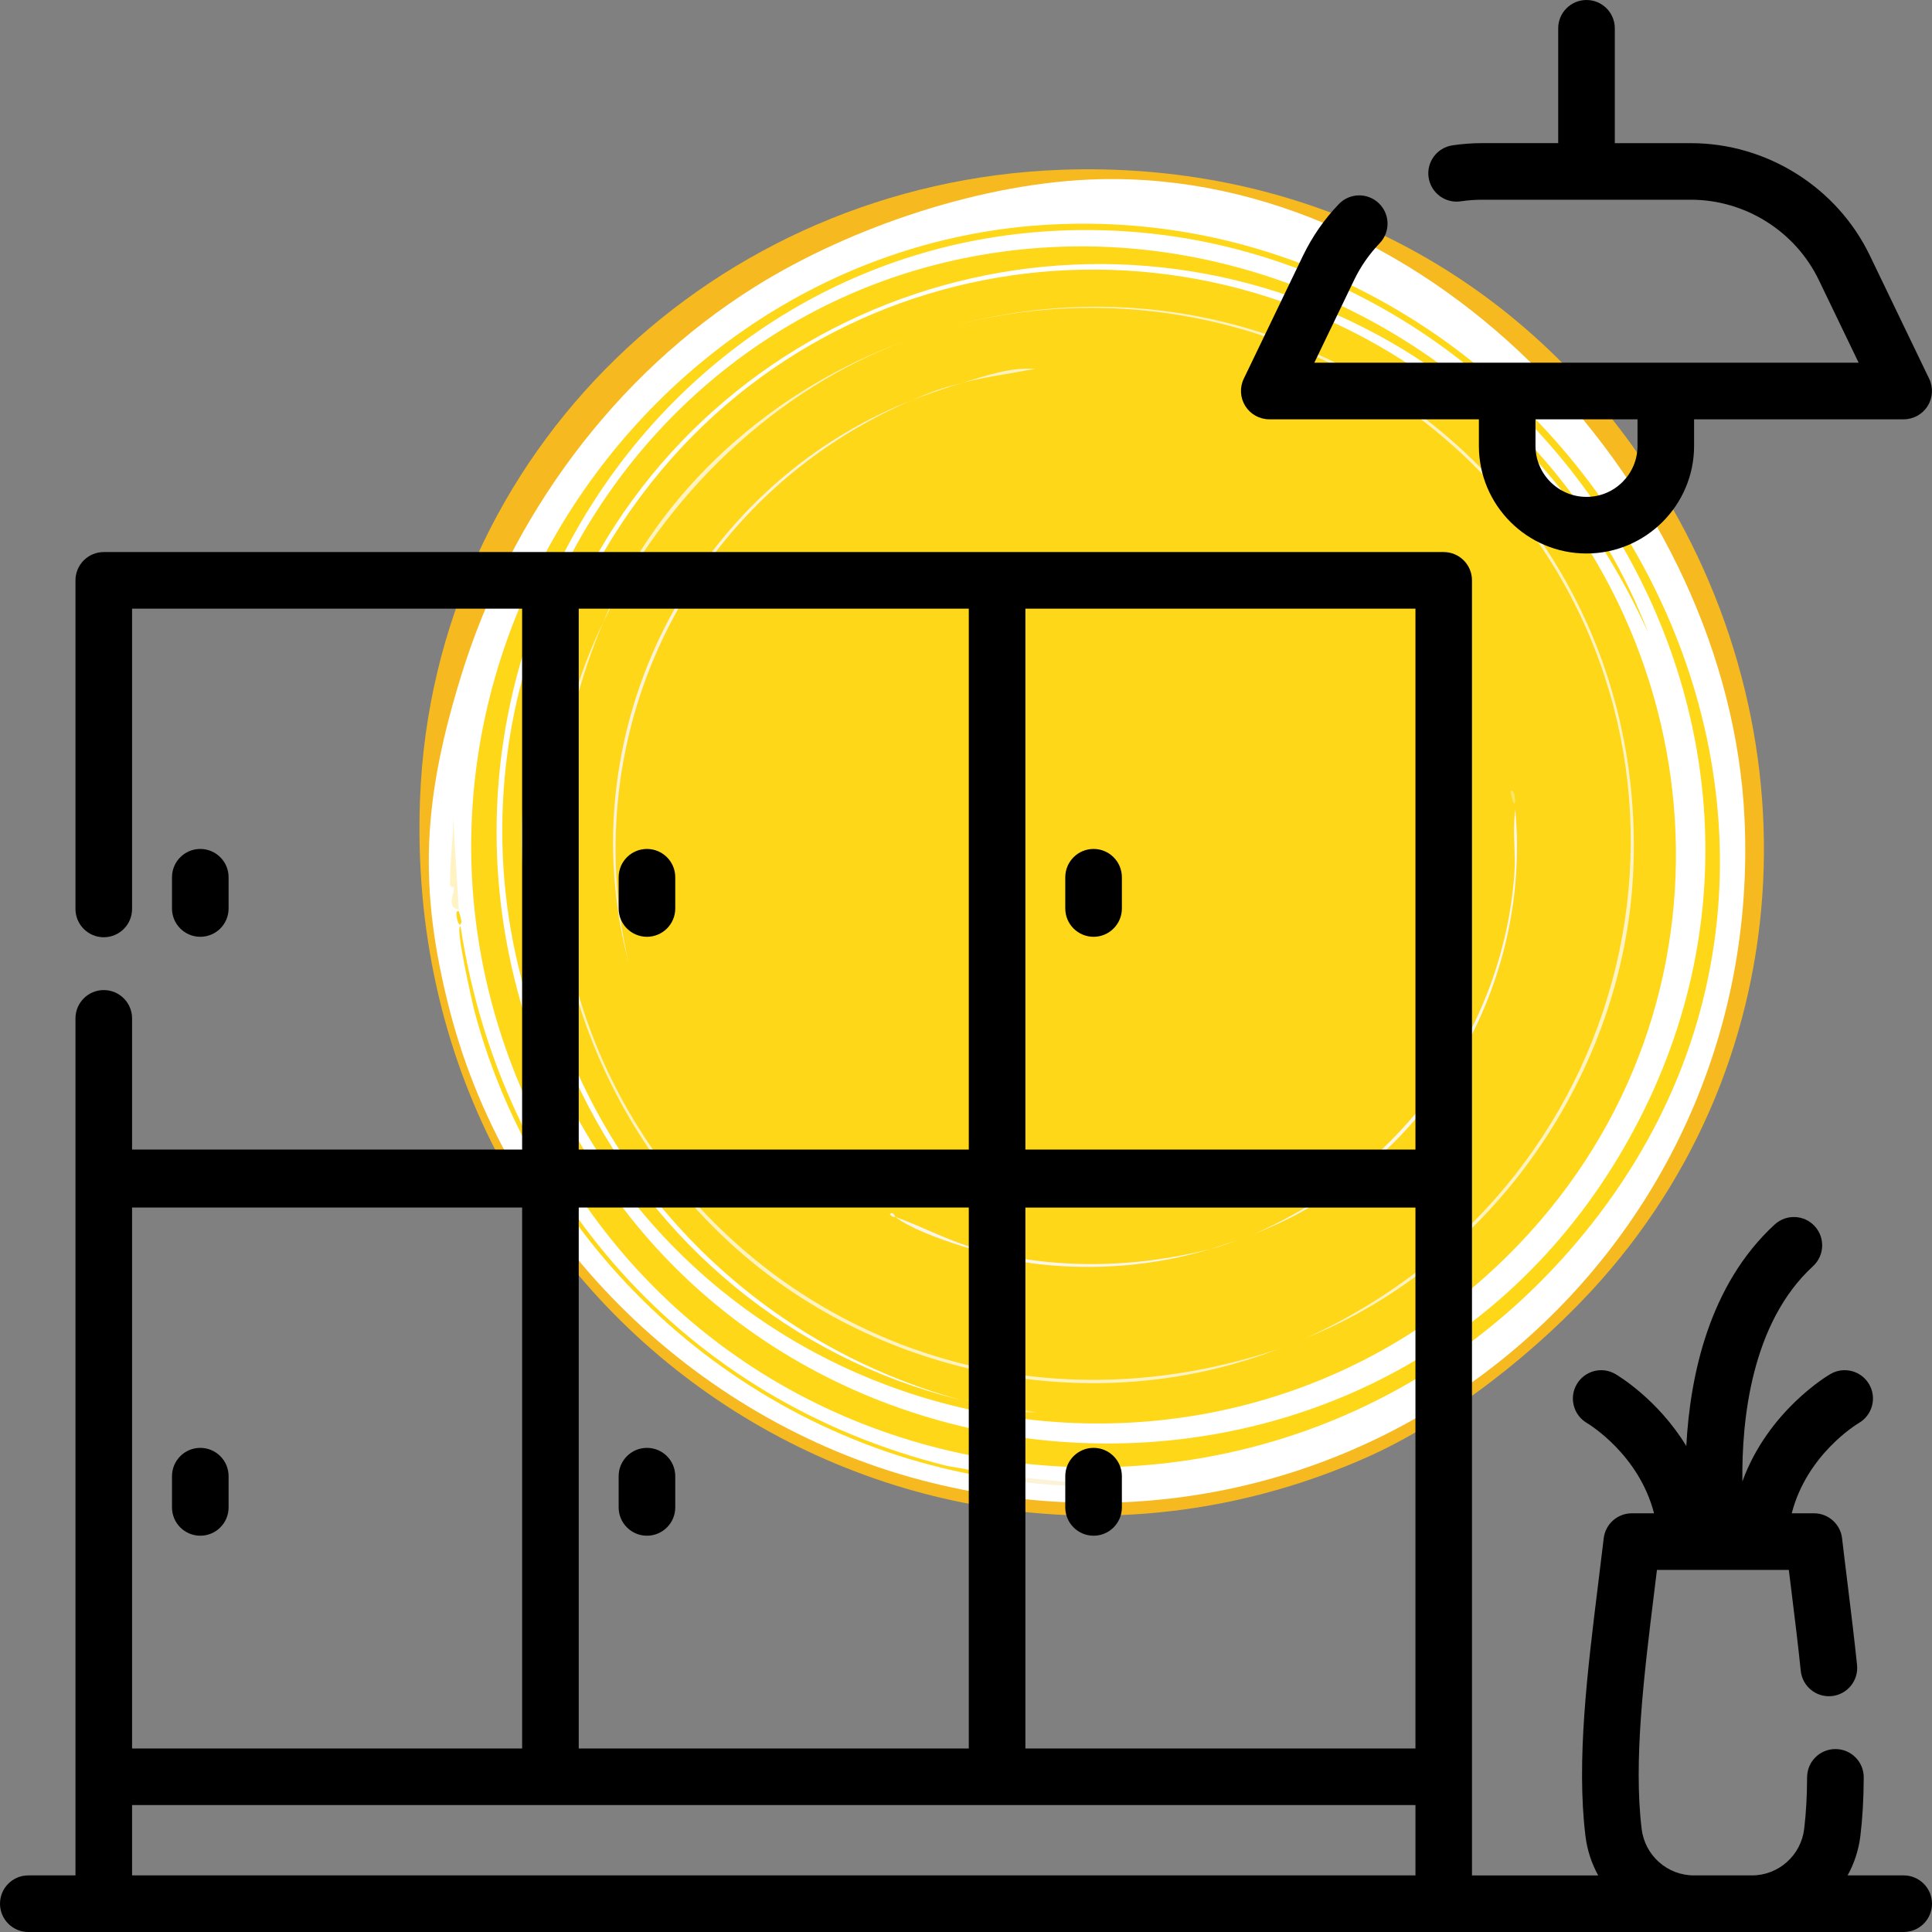 <svg xmlns="http://www.w3.org/2000/svg" id="uuid-1c0dbb7b-c90c-482c-9092-e88677b07e91" data-name="Layer_2" viewBox="0 0 512 512"><rect x="0" y="0" width="512" height="512" fill="#808080" stroke="none"/><g id="uuid-2ec1aaa0-2c29-4094-ab95-ba7bf227f4d6" data-name="Capa_1"><g id="uuid-a0d1691a-b069-4d07-af40-5d723f226f83" data-name="Generative_Object"><g><path d="M281.06,45c60.75-2.27,115.73,23.64,151.25,72.75,48.65,67.27,47.56,158.74-8,221.5-16.26,18.37-40.25,37.39-62.75,47.25-118.38,51.89-255.57-35.13-250.25-174.75,3.51-92.23,78.27-163.34,169.75-166.75Z" fill="#f6b91f"></path><path d="M291.06,47.5c89.05-2.32,167.14,83.1,171.25,169.25,5.5,115.28-99.9,204.54-215.25,176.25-61.22-15.02-111.81-63.6-127.75-124.75-8.73-33.48-7.13-56.78,3-89.5,12.96-41.84,40.52-79.45,77.75-102.75,25.52-15.98,60.8-27.71,91-28.5Z" fill="#fff"></path><path d="M278.56,59.5c137.03-7.12,234.37,157.48,139.25,269.75-75.54,89.16-216.42,76.24-272-25-60.81-110.77,19.15-238.85,132.75-244.75Z" fill="#fed718"></path><path d="M284.06,61c120.82-2.83,211.09,131.18,146.25,243.25-65.1,112.51-232.75,101.06-284.5-17-46.77-106.69,27.72-223.66,138.25-226.25Z" fill="#fff"></path><path d="M278.56,65.5c68.19-3.56,134,38.63,158.25,102.25-14.95-33.1-39.17-61.25-71.25-78.75-79.07-43.13-177.83-10.28-214.25,71.75-38.59,86.9,12.22,187.75,103.25,210.25-101.91-28.15-149.83-148.28-86.75-236.75,51.49-72.21,152.5-83.55,220.25-26.75,66.16,55.47,76.17,154.4,17.25,219.25-71.74,78.96-200.45,62.55-252-30-56.51-101.45,11.99-225.33,125.25-231.25Z" fill="#fed718"></path><path d="M346.31,354.5c-1.14.46-2.44,1.11-3.5,1.5-1.1.47-2.77,1.02-4,1.5-120.63,40.27-228.11-75.34-179-192.5,16.3-33.59,45.58-62.08,81-75,.47-.17,1-.33,1.5-.5,54.2-18.86,114.55-3.25,153,38.75,64.29,70.22,42.3,184.31-49,226.25Z" fill="#fed718"></path><g><path d="M122.06,245.5c10.66,70.45,59.59,125.84,129,143,1.13.28,16.12,2.46,14,3.5-66.49-9.68-121.91-58.9-139.25-123.75-.45-1.69-5.4-23.26-3.75-22.75Z" fill="#fed718"></path><path d="M120.06,216.5l1.5,24.5c-3.39-.51-1.09-4.28-1.25-5.75-.04-.39-.98-.11-1-.5-.28-5.04.89-12.6.75-18.25Z" fill="#fff2c3"></path><path d="M270.06,391.5c7.96.6,14.27,1.91,22.25,1.25,1.62,2.26-20.68.4-22.25-.25-.4-.17-.4-.83,0-1Z" fill="#fcf2d8"></path><path d="M121.56,241.5c.13.08.78,2.6.75,2.75-.61,2.95-2.21-3.59-.75-2.75Z" fill="#fed718"></path><path d="M266.56,391c2.91-.52,2.62,2.7-.5,1-.49-.26.38-.98.5-1Z" fill="#fbe666"></path><path d="M346.31,354.5c91.3-41.94,113.29-156.03,49-226.25-38.45-42-98.8-57.61-153-38.75,96.88-33.42,195.36,39.43,190.5,141.75-2.53,53.14-37.32,103.36-86.5,123.25Z" fill="#fff2c3"></path><path d="M338.81,357.5c-47.35,18.36-102.71,8.1-141.25-24.5-47.59-40.26-65.4-111.03-37.75-168-49.11,117.16,58.37,232.77,179,192.5Z" fill="#fff2c3"></path><path d="M240.81,90c-35.42,12.92-64.7,41.41-81,75,14.86-35.44,45.11-62.07,81-75Z" fill="#fff2c3"></path><path d="M256.06,371l18.75,3.25c-5.28.41-14.01-1-18.75-3.25Z" fill="#fbe666"></path><path d="M342.81,356c-1.44.53-2.33.94-4,1.5,1.23-.48,2.9-1.03,4-1.5Z" fill="#fff2c3"></path><path d="M346.31,354.5c-1.22.56-2.28.98-3.5,1.5,1.06-.39,2.36-1.04,3.5-1.5Z" fill="#fff2c3"></path><path d="M242.31,89.5c-.5.17-1.03.33-1.5.5.53-.19.99-.32,1.5-.5Z" fill="#fff2c3"></path><path d="M241.81,106c-58.33,24.92-89.51,86.85-75.25,149-16.14-61.1,16.73-126.05,75.25-149Z" fill="#fcf2d8"></path><path d="M332.31,327c38.3-16.48,65.88-53.31,69-95.25.42-5.68-.54-11.59.25-17.25,4.5,48.29-24.23,95.11-69.25,112.5Z" fill="#fcf6ea"></path><path d="M320.81,331c-14.89,4.46-30.14,5.73-45.75,4-8.76-.97-31.07-7.17-37.75-12.5,7.26,2.64,14.27,6.45,21.75,8.5,20.22,5.54,41.5,5.12,61.75,0Z" fill="#fcf6ea"></path><path d="M254.81,101.5c6.31-1.82,12.8-4.26,19.5-3.75-6.46,1.24-13.13,2.11-19.5,3.75Z" fill="#fff2c3"></path><path d="M254.81,101.5c-2.89.84-10.08,3.35-13,4.5,5.33-2.28,7.3-3.04,13-4.5Z" fill="#fff2c3"></path><path d="M329.81,328c-3.17,1.12-5.66,2.16-9,3,1.66-.5,7.77-2.51,9-3Z" fill="#fcf6ea"></path><path d="M400.56,209.5c1.4-.07,1.21,7.56-.25.25.08-.14.16-.25.25-.25Z" fill="#fbe666"></path><path d="M332.31,327c-.88.38-1.62.65-2.5,1,.74-.26,1.71-.69,2.5-1Z" fill="#fcf6ea"></path><path d="M237.31,322.5c-.07-.05-.82.26-1.5-.75.93-.87,1.42.72,1.5.75Z" fill="#fcf6ea"></path></g></g></g><g><path d="M336.38,111.12h55.54v7.05c0,15.72,12.79,28.51,28.51,28.51s28.52-12.79,28.52-28.51v-7.05h55.54c2.58,0,4.98-1.32,6.35-3.51,1.37-2.18,1.53-4.92.41-7.24l-15.72-32.65c-8.71-18.09-27.32-29.78-47.4-29.78h-20.19V7.5c0-4.14-3.36-7.5-7.5-7.5s-7.5,3.36-7.5,7.5v30.43h-20.19c-2.6,0-5.24.2-7.85.59-4.1.62-6.92,4.44-6.3,8.53s4.44,6.92,8.53,6.3c1.87-.28,3.76-.42,5.61-.42h55.39c14.36,0,27.66,8.36,33.88,21.29l10.55,21.9h-144.25l10.54-21.9c1.73-3.6,4.01-6.88,6.77-9.75,2.87-2.99,2.78-7.73-.21-10.6-2.99-2.87-7.73-2.78-10.6.21-3.86,4.02-7.05,8.61-9.48,13.64l-15.72,32.65c-1.12,2.32-.96,5.06.41,7.24,1.37,2.18,3.77,3.51,6.35,3.51h0ZM433.96,111.12v7.05c0,7.45-6.06,13.51-13.52,13.51s-13.52-6.06-13.52-13.51v-7.05h27.03Z"></path><path d="M53.08,383.7c-4.14,0-7.5,3.36-7.5,7.5v8.28c0,4.14,3.36,7.5,7.5,7.5s7.5-3.36,7.5-7.5v-8.28c0-4.14-3.36-7.5-7.5-7.5Z"></path><path d="M171.45,383.7c-4.14,0-7.5,3.36-7.5,7.5v8.28c0,4.14,3.36,7.5,7.5,7.5s7.5-3.36,7.5-7.5v-8.28c0-4.14-3.36-7.5-7.5-7.5Z"></path><path d="M289.81,383.7c-4.14,0-7.5,3.36-7.5,7.5v8.28c0,4.14,3.36,7.5,7.5,7.5s7.5-3.36,7.5-7.5v-8.28c0-4.14-3.36-7.5-7.5-7.5Z"></path><path d="M60.58,240.76v-8.28c0-4.14-3.36-7.5-7.5-7.5s-7.5,3.36-7.5,7.5v8.28c0,4.14,3.36,7.5,7.5,7.5s7.5-3.36,7.5-7.5Z"></path><path d="M171.45,248.26c4.14,0,7.5-3.36,7.5-7.5v-8.28c0-4.14-3.36-7.5-7.5-7.5s-7.5,3.36-7.5,7.5v8.28c0,4.14,3.36,7.5,7.5,7.5Z"></path><path d="M289.81,248.26c4.14,0,7.5-3.36,7.5-7.5v-8.28c0-4.14-3.36-7.5-7.5-7.5s-7.5,3.36-7.5,7.5v8.28c0,4.14,3.36,7.5,7.5,7.5Z"></path><path d="M504.5,497h-14.86c1.74-3.16,2.92-6.69,3.38-10.46.57-4.68.86-9.75.89-15.49.02-4.14-3.32-7.52-7.47-7.53h-.04c-4.13,0-7.48,3.33-7.5,7.47-.02,5.15-.28,9.64-.78,13.73-.86,7-6.8,12.28-13.83,12.28h-15.4c-7.03,0-12.97-5.28-13.83-12.28-2.21-18.01.63-40.96,3.37-63.14.23-1.85.46-3.7.68-5.54h34.95c.22,1.82.45,3.64.67,5.45.87,7.03,1.77,14.31,2.49,21.3.43,4.12,4.1,7.11,8.23,6.69,4.12-.43,7.11-4.11,6.69-8.23-.74-7.14-1.65-14.49-2.52-21.59-.49-4-.99-8.01-1.45-11.99-.44-3.78-3.65-6.63-7.45-6.63h-5.89c4.01-15.55,17.13-23.54,17.82-23.95,3.56-2.09,4.77-6.66,2.69-10.24-2.08-3.58-6.67-4.8-10.25-2.72-.83.48-16.55,9.82-23.34,28.47-.21-16.24,2.36-42.02,18.72-57.05,3.05-2.8,3.25-7.55.45-10.6-2.8-3.05-7.55-3.25-10.6-.45-17.43,16.01-22.45,40.18-23.43,58.71-7.56-12.41-18.14-18.69-18.81-19.08-3.57-2.08-8.13-.86-10.22,2.7-2.09,3.56-.9,8.15,2.65,10.26.64.38,13.81,8.37,17.83,23.95h-5.89c-3.8,0-7.01,2.85-7.45,6.63-.47,4.01-.97,8.04-1.47,12.07-2.85,23.09-5.8,46.96-3.37,66.81.46,3.77,1.64,7.3,3.38,10.46h-33.45V153.8c0-4.14-3.36-7.5-7.5-7.5H27.5c-4.14,0-7.5,3.36-7.5,7.5v87.08c0,4.14,3.36,7.5,7.5,7.5s7.5-3.36,7.5-7.5v-79.58h103.37v143.35H35v-34.77c0-4.14-3.36-7.5-7.5-7.5s-7.5,3.36-7.5,7.5v227.12H7.5c-4.14,0-7.5,3.36-7.5,7.5s3.36,7.5,7.5,7.5h497c4.14,0,7.5-3.36,7.5-7.5s-3.36-7.5-7.5-7.5h0ZM153.37,463.36v-143.35h103.37v143.35h-103.37ZM35,463.36v-143.35h103.37v143.35H35ZM271.74,320.02h103.37v143.35h-103.37v-143.35ZM375.11,304.65h-103.37v-143.35h103.37v143.35ZM256.74,304.65h-103.37v-143.35h103.37v143.35ZM35,497v-18.64h340.11v18.64H35Z"></path></g></g></svg>